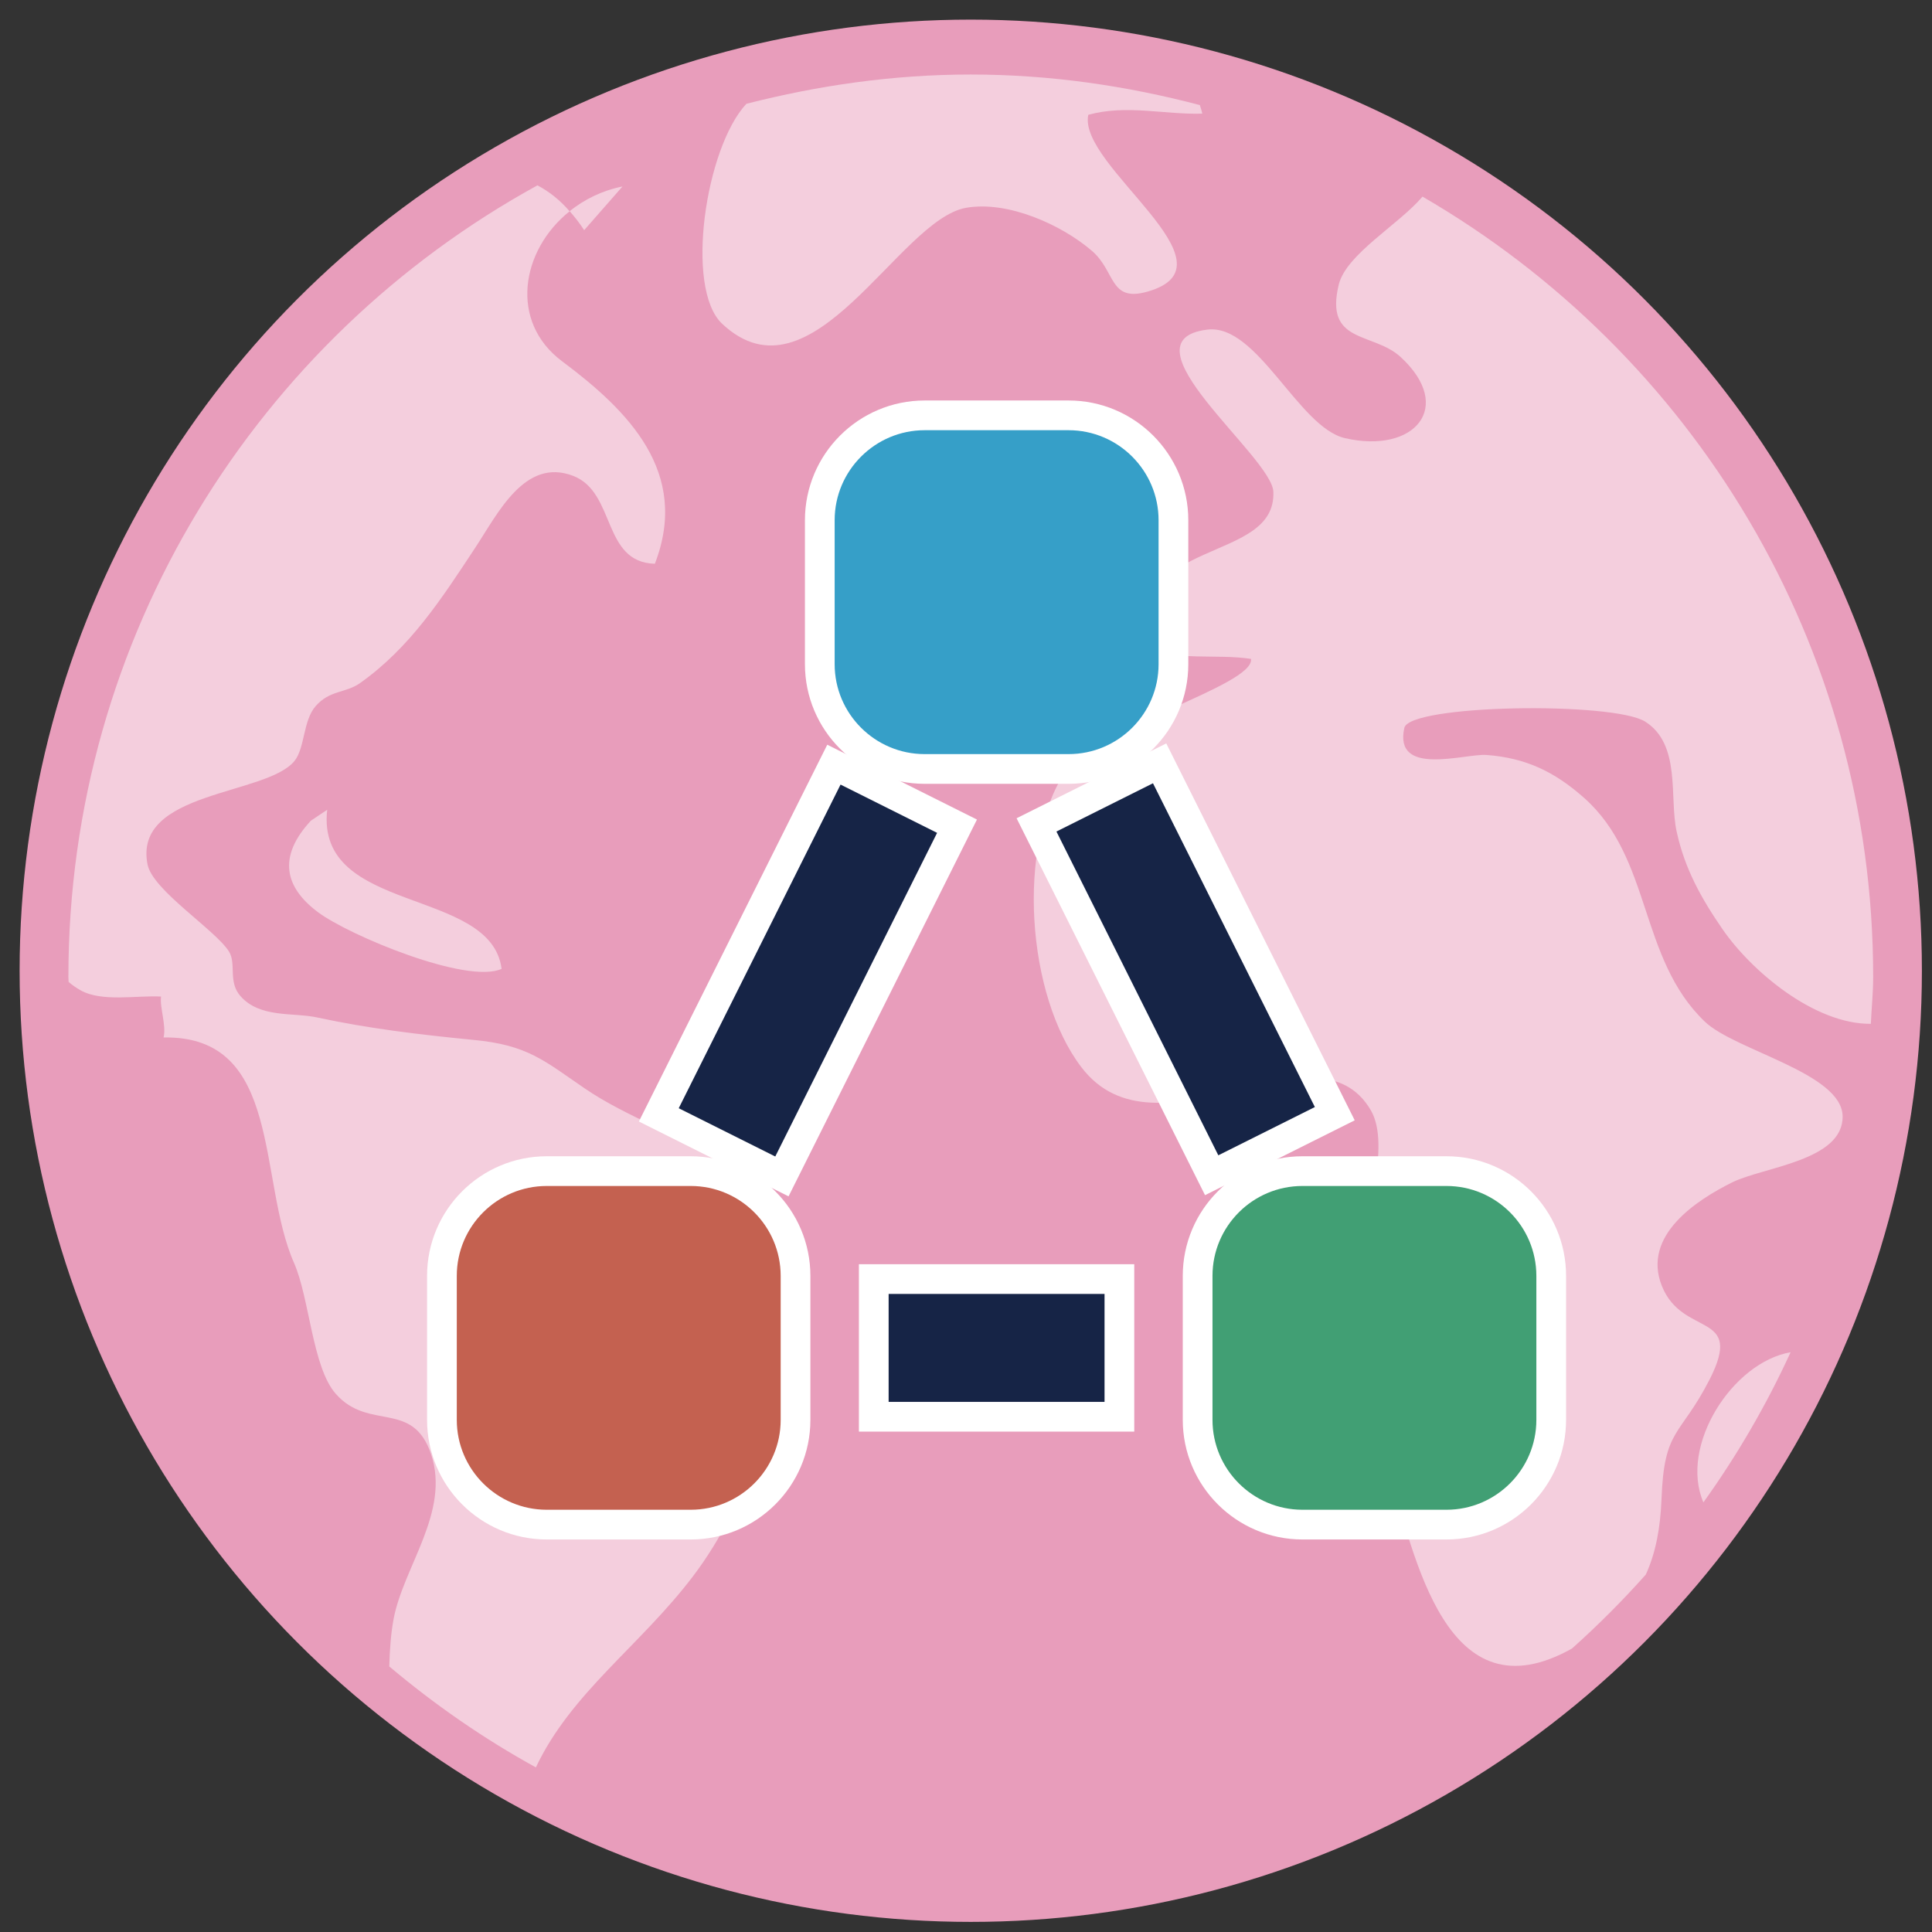 <?xml version="1.0" encoding="utf-8"?>
<!-- Generator: Adobe Illustrator 14.0.0, SVG Export Plug-In  -->
<!DOCTYPE svg PUBLIC "-//W3C//DTD SVG 1.1//EN" "http://www.w3.org/Graphics/SVG/1.1/DTD/svg11.dtd">
<svg version="1.1"
	 xmlns="http://www.w3.org/2000/svg" xmlns:xlink="http://www.w3.org/1999/xlink" xmlns:a="http://ns.adobe.com/AdobeSVGViewerExtensions/3.0/"
	 x="0px" y="0px" width="65px" height="65px" viewBox="-0.66 -0.66 65 65" enable-background="new -0.66 -0.66 65 65"
	 xml:space="preserve">
<rect x="-0.66" y="-0.66" width="65" height="65" fill="#333333" stroke="none"/>
<defs>
</defs>
<circle fill="#E89DBB" cx="32" cy="32" r="32"/>
<path opacity="0.5" fill="#FFFFFF" enable-background="new    " d="M20.283,5.614c-0.69,0.137-1.287,0.438-1.777,0.83
	c0.167,0.194,0.331,0.396,0.488,0.64L20.283,5.614z M56.649,49.886c1.133-1.58,2.115-3.265,2.934-5.052
	C57.618,45.178,55.83,47.987,56.649,49.886 M54.689,23.617c1.221,0.771,0.805,2.558,1.061,3.705
	c0.269,1.238,0.822,2.239,1.553,3.295c0.954,1.381,3.068,3.182,4.979,3.169c0.024-0.526,0.079-1.045,0.079-1.578
	c0-11.223-6.105-21.001-15.163-26.253c-0.792,0.938-2.565,1.935-2.816,2.957c-0.489,2.008,1.147,1.587,2.076,2.435
	c1.839,1.688,0.468,3.274-1.87,2.734c-1.562-0.362-2.946-3.853-4.624-3.652c-3,0.362,2.175,4.272,2.217,5.459
	c0.095,2.44-4.836,1.462-4.412,5.187c1.176,0.536,2.447,0.249,3.659,0.433c0.137,0.892-5.283,2.342-6.246,3.794
	c-1.65,2.485-1.306,7.524,0.538,9.941c2.546,3.345,7.892-1.71,9.741,1.453c0.686,1.18-0.205,3.758-0.394,4.965
	c-0.389,2.442,0.307,4.703,0.974,7.016c0.896,3.112,1.971,8.49,6.186,6.126c0.877-0.783,1.701-1.61,2.484-2.488
	c0.337-0.739,0.489-1.566,0.528-2.53c0.087-2.413,0.623-2.088,1.619-4.034c1.18-2.319-0.904-1.396-1.606-3.145
	c-0.683-1.706,1.192-2.905,2.377-3.492c1.063-0.517,3.724-0.724,3.704-2.22c-0.022-1.455-3.624-2.21-4.637-3.183
	c-2.227-2.132-1.768-5.496-4.063-7.529c-0.999-0.886-1.971-1.345-3.284-1.442c-0.726-0.052-3.127,0.749-2.762-0.911
	C46.766,23.036,53.621,22.943,54.689,23.617 M9.797,26.953c-1.125,1.216-0.879,2.241,0.243,3.078
	c1.046,0.781,5.015,2.436,6.176,1.905c-0.355-2.765-6.261-1.822-5.868-5.352L9.797,26.953z M19.015,35.96
	c-1.368-0.933-1.917-1.464-3.759-1.635c-1.803-0.177-3.502-0.378-5.243-0.753c-0.82-0.178-1.936,0.03-2.592-0.73
	c-0.412-0.479-0.124-1.076-0.376-1.487c-0.46-0.734-2.569-2.06-2.741-2.93c-0.494-2.488,3.998-2.315,4.945-3.485
	c0.353-0.441,0.284-1.362,0.713-1.846c0.473-0.541,1.01-0.432,1.489-0.771c1.686-1.193,2.744-2.838,3.864-4.534
	c0.769-1.16,1.676-3.073,3.314-2.437c1.436,0.56,0.963,2.906,2.743,2.955c1.188-3.075-0.893-5.148-3.123-6.814
	c-1.782-1.332-1.388-3.73,0.255-5.045c-0.334-0.388-0.699-0.669-1.082-0.872C8.021,10.733,1.641,20.724,1.641,32.208
	c0,0.057,0.007,0.112,0.007,0.167c0.115,0.1,0.246,0.195,0.411,0.287c0.716,0.396,1.877,0.162,2.7,0.206
	c-0.051,0.366,0.182,0.964,0.084,1.377c4.014-0.075,3.152,4.781,4.391,7.589c0.519,1.175,0.614,3.512,1.404,4.401
	c1.117,1.265,2.596,0.188,3.209,2.042c0.639,1.933-0.927,3.762-1.264,5.527c-0.094,0.503-0.131,1.047-0.146,1.602
	c1.528,1.286,3.172,2.428,4.932,3.396c1.186-2.513,3.5-4.082,5.28-6.422c1.942-2.551,3.056-6.235,3.342-9.459
	C26.389,38.409,21.828,37.888,19.015,35.96 M37.94,9.153c3.191-0.899-2.361-4.244-1.985-5.951c1.29-0.354,2.569,0,3.834-0.039
	c-0.019-0.105-0.055-0.193-0.081-0.288c-2.469-0.649-5.043-1.028-7.709-1.028c-2.61,0-5.129,0.368-7.547,0.985
	c-1.375,1.469-2.085,6.208-0.817,7.4c3.027,2.842,5.925-3.486,8.198-3.899c1.4-0.251,3.21,0.56,4.238,1.442
	C36.884,8.468,36.655,9.515,37.94,9.153"/>
<path fill="#FFFFFF" stroke="#FFFFFF" stroke-width="2" d="M30.449,24.711h4.842c1.67,0,3.028-1.356,3.028-3.025v-4.844
	c0-1.669-1.358-3.028-3.028-3.028h-4.842c-1.668,0-3.028,1.359-3.028,3.028v4.844C27.421,23.354,28.781,24.711,30.449,24.711z"/>
<path fill="#FFFFFF" stroke="#FFFFFF" stroke-width="2" d="M22.578,39.241h-4.843c-1.668,0-3.027,1.354-3.027,3.025v4.844
	c0,1.667,1.358,3.024,3.027,3.024h4.843c1.669,0,3.027-1.357,3.027-3.024v-4.844C25.604,40.596,24.247,39.241,22.578,39.241z"/>
<path fill="#FFFFFF" stroke="#FFFFFF" stroke-width="2" d="M48.004,39.241h-4.843c-1.67,0-3.028,1.354-3.028,3.025v4.844
	c0,1.667,1.358,3.024,3.028,3.024h4.843c1.668,0,3.025-1.357,3.025-3.024v-4.844C51.029,40.596,49.672,39.241,48.004,39.241z"/>
<rect x="24.701" y="25.883" transform="matrix(-0.894 -0.447 0.447 -0.894 35.936 72.43)" fill="#FFFFFF" stroke="#FFFFFF" stroke-width="2" width="3.633" height="12.18"/>
<rect x="33.134" y="30.158" transform="matrix(0.447 0.894 -0.894 0.447 50.281 -17.41)" fill="#FFFFFF" stroke="#FFFFFF" stroke-width="2" width="12.184" height="3.633"/>
<rect x="29.237" y="42.873" fill="#FFFFFF" stroke="#FFFFFF" stroke-width="2" width="7.264" height="3.632"/>
<path fill="#369FC8" d="M30.449,24.711h4.842c1.67,0,3.028-1.356,3.028-3.025v-4.844c0-1.669-1.358-3.028-3.028-3.028h-4.842
	c-1.668,0-3.028,1.359-3.028,3.028v4.844C27.421,23.354,28.781,24.711,30.449,24.711z"/>
<path fill="#C46150" d="M22.578,39.241h-4.843c-1.668,0-3.027,1.354-3.027,3.025v4.844c0,1.667,1.358,3.024,3.027,3.024h4.843
	c1.669,0,3.027-1.357,3.027-3.024v-4.844C25.604,40.596,24.247,39.241,22.578,39.241z"/>
<path fill="#419F74" d="M48.004,39.241h-4.843c-1.67,0-3.028,1.354-3.028,3.025v4.844c0,1.667,1.358,3.024,3.028,3.024h4.843
	c1.668,0,3.025-1.357,3.025-3.024v-4.844C51.029,40.596,49.672,39.241,48.004,39.241z"/>
<rect x="24.701" y="25.883" transform="matrix(-0.894 -0.447 0.447 -0.894 35.936 72.43)" fill="#162446" width="3.633" height="12.18"/>
<rect x="33.134" y="30.158" transform="matrix(0.447 0.894 -0.894 0.447 50.281 -17.41)" fill="#162446" width="12.184" height="3.633"/>
<rect x="29.237" y="42.873" fill="#162446" width="7.264" height="3.632"/>
</svg>

